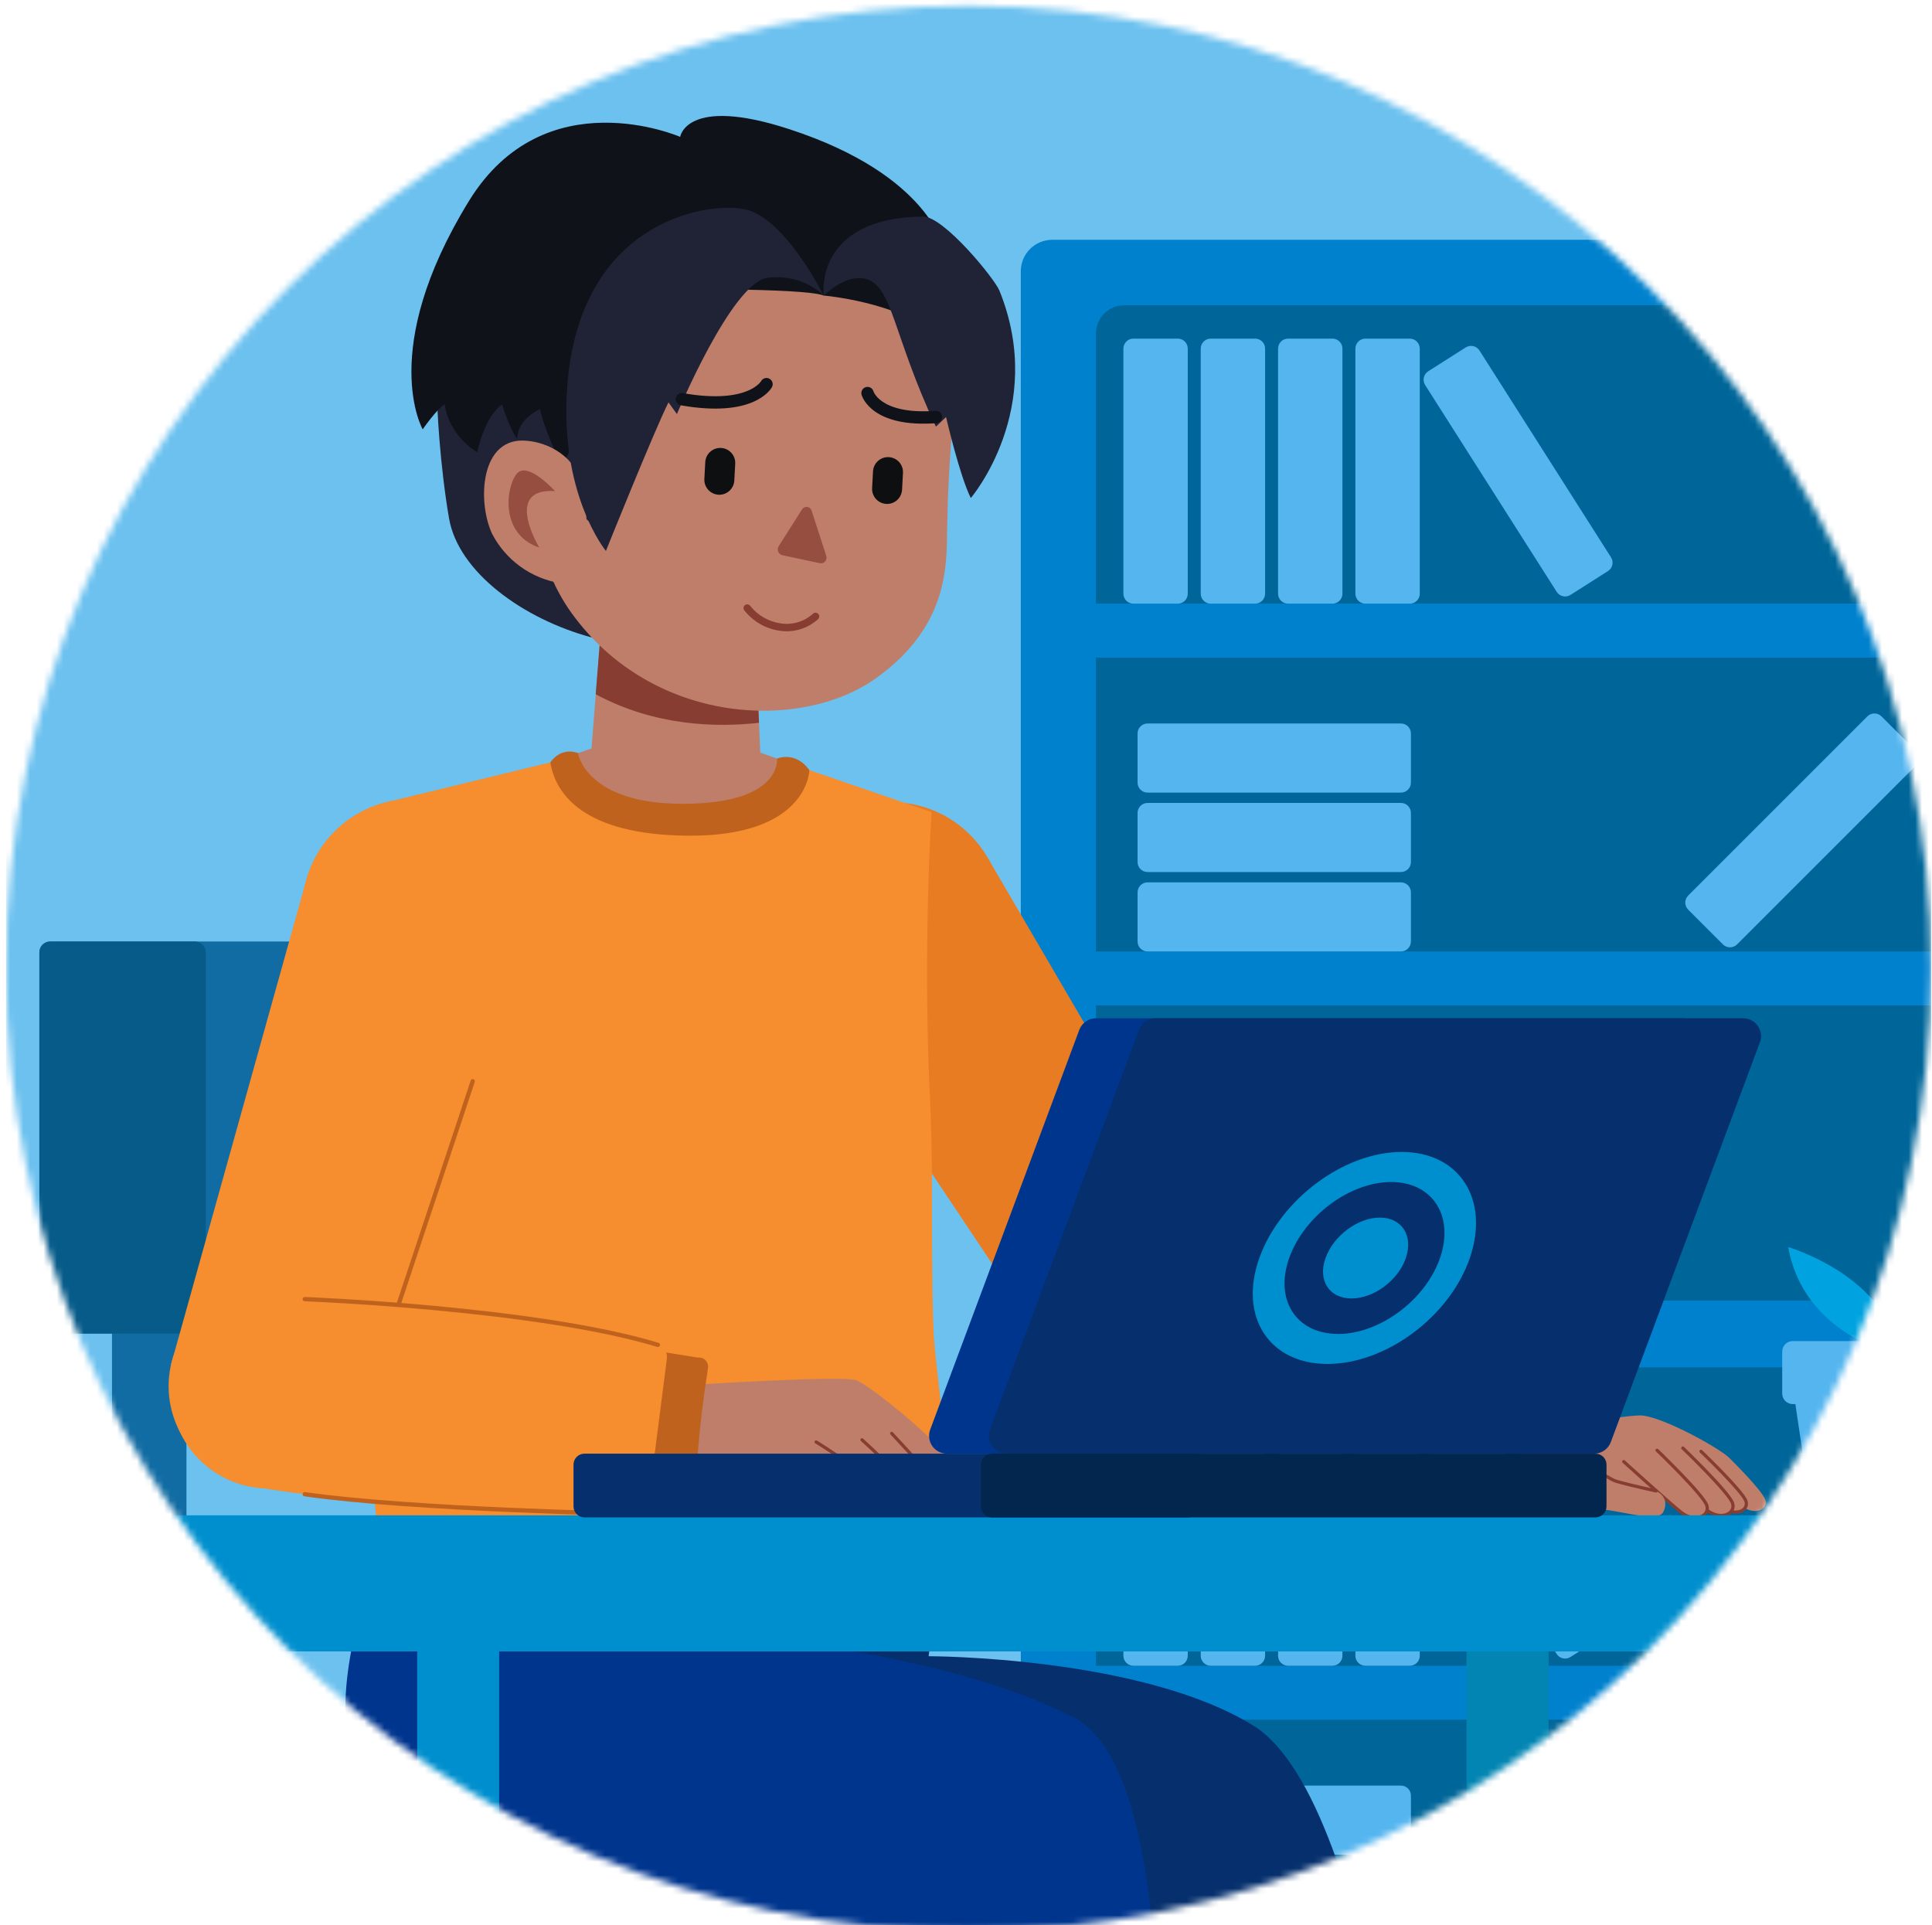 <svg xmlns="http://www.w3.org/2000/svg" width="289" height="288" viewBox="0 0 289 288" fill="none"><g clip-path="url(#clip0_712_23245)"><mask id="mask0_712_23245" style="mask-type:luminance" maskUnits="userSpaceOnUse" x="0" y="0" width="289" height="289"><path d="M144.868 288.847C224.393 288.847 288.861 224.379 288.861 144.854C288.861 65.329 224.393 0.862 144.868 0.862C65.343 0.862 0.875 65.329 0.875 144.854C0.875 224.379 65.343 288.847 144.868 288.847Z" fill="white"></path></mask><g mask="url(#mask0_712_23245)"><path d="M363.57 -12.773H-28.326V423.281H363.57V-12.773Z" fill="#6CC1EF"></path><path d="M341.368 35.87H157.408C154.806 35.87 152.697 37.98 152.697 40.582V199.639C152.697 202.241 154.806 204.35 157.408 204.35H341.368C343.97 204.35 346.079 202.241 346.079 199.639V40.582C346.079 37.98 343.97 35.87 341.368 35.87Z" fill="#0081CE"></path><path d="M330.628 45.665H168.15C165.824 45.665 163.938 47.551 163.938 49.877V190.346C163.938 192.673 165.824 194.558 168.15 194.558H330.628C332.954 194.558 334.84 192.673 334.84 190.346V49.877C334.84 47.551 332.954 45.665 330.628 45.665Z" fill="#006699"></path><path d="M337.175 142.332H162.736C161.91 142.332 161.241 143.001 161.241 143.827V148.901C161.241 149.727 161.91 150.396 162.736 150.396H337.175C338.001 150.396 338.67 149.727 338.67 148.901V143.827C338.67 143.001 338.001 142.332 337.175 142.332Z" fill="#0081CE"></path><path d="M337.175 90.302H162.736C161.91 90.302 161.241 90.972 161.241 91.798V96.871C161.241 97.697 161.91 98.366 162.736 98.366H337.175C338.001 98.366 338.67 97.697 338.67 96.871V91.798C338.67 90.972 338.001 90.302 337.175 90.302Z" fill="#0081CE"></path><path d="M176.178 50.654H169.54C168.714 50.654 168.045 51.324 168.045 52.15V88.807C168.045 89.633 168.714 90.302 169.54 90.302H176.178C177.004 90.302 177.673 89.633 177.673 88.807V52.15C177.673 51.324 177.004 50.654 176.178 50.654Z" fill="#54B5EF"></path><path d="M187.746 50.654H181.108C180.282 50.654 179.613 51.324 179.613 52.15V88.807C179.613 89.633 180.282 90.302 181.108 90.302H187.746C188.572 90.302 189.241 89.633 189.241 88.807V52.15C189.241 51.324 188.572 50.654 187.746 50.654Z" fill="#54B5EF"></path><path d="M199.314 50.654H192.676C191.85 50.654 191.181 51.324 191.181 52.15V88.807C191.181 89.633 191.85 90.302 192.676 90.302H199.314C200.14 90.302 200.809 89.633 200.809 88.807V52.15C200.809 51.324 200.14 50.654 199.314 50.654Z" fill="#54B5EF"></path><path d="M210.882 50.654H204.244C203.418 50.654 202.749 51.324 202.749 52.15V88.807C202.749 89.633 203.418 90.302 204.244 90.302H210.882C211.708 90.302 212.377 89.633 212.377 88.807V52.15C212.377 51.324 211.708 50.654 210.882 50.654Z" fill="#54B5EF"></path><path d="M219.244 51.976L213.643 55.539C212.946 55.982 212.741 56.906 213.184 57.603L232.859 88.533C233.302 89.23 234.226 89.436 234.923 88.993L240.524 85.43C241.221 84.986 241.426 84.062 240.983 83.365L221.309 52.435C220.865 51.738 219.941 51.533 219.244 51.976Z" fill="#54B5EF"></path><path d="M209.56 131.993H171.659C170.833 131.993 170.164 132.662 170.164 133.488V140.834C170.164 141.66 170.833 142.33 171.659 142.33H209.56C210.386 142.33 211.055 141.66 211.055 140.834V133.488C211.055 132.662 210.386 131.993 209.56 131.993Z" fill="#54B5EF"></path><path d="M209.56 120.11H171.659C170.833 120.11 170.164 120.78 170.164 121.606V128.952C170.164 129.778 170.833 130.447 171.659 130.447H209.56C210.386 130.447 211.055 129.778 211.055 128.952V121.606C211.055 120.78 210.386 120.11 209.56 120.11Z" fill="#54B5EF"></path><path d="M209.56 108.228H171.659C170.833 108.228 170.164 108.897 170.164 109.723V117.07C170.164 117.895 170.833 118.565 171.659 118.565H209.56C210.386 118.565 211.055 117.895 211.055 117.07V109.723C211.055 108.897 210.386 108.228 209.56 108.228Z" fill="#54B5EF"></path><path d="M279.331 107.163L252.531 133.963C251.947 134.547 251.947 135.493 252.531 136.077L257.726 141.272C258.31 141.856 259.257 141.856 259.841 141.272L286.641 114.472C287.224 113.888 287.224 112.941 286.641 112.358L281.446 107.163C280.862 106.579 279.915 106.579 279.331 107.163Z" fill="#54B5EF"></path><path d="M341.368 194.748H157.408C154.806 194.748 152.697 196.857 152.697 199.459V358.517C152.697 361.119 154.806 363.228 157.408 363.228H341.368C343.97 363.228 346.079 361.119 346.079 358.517V199.459C346.079 196.857 343.97 194.748 341.368 194.748Z" fill="#0081CE"></path><path d="M330.628 204.54H168.15C165.824 204.54 163.938 206.426 163.938 208.752V349.222C163.938 351.548 165.824 353.434 168.15 353.434H330.628C332.954 353.434 334.84 351.548 334.84 349.222V208.752C334.84 206.426 332.954 204.54 330.628 204.54Z" fill="#006699"></path><path d="M337.175 249.177H162.736C161.91 249.177 161.241 249.847 161.241 250.673V255.746C161.241 256.572 161.91 257.241 162.736 257.241H337.175C338.001 257.241 338.67 256.572 338.67 255.746V250.673C338.67 249.847 338.001 249.177 337.175 249.177Z" fill="#0081CE"></path><path d="M176.178 209.53H169.54C168.714 209.53 168.045 210.199 168.045 211.025V247.682C168.045 248.508 168.714 249.178 169.54 249.178H176.178C177.004 249.178 177.673 248.508 177.673 247.682V211.025C177.673 210.199 177.004 209.53 176.178 209.53Z" fill="#54B5EF"></path><path d="M187.746 209.53H181.108C180.282 209.53 179.613 210.199 179.613 211.025V247.682C179.613 248.508 180.282 249.178 181.108 249.178H187.746C188.572 249.178 189.241 248.508 189.241 247.682V211.025C189.241 210.199 188.572 209.53 187.746 209.53Z" fill="#54B5EF"></path><path d="M199.314 209.53H192.676C191.85 209.53 191.181 210.199 191.181 211.025V247.682C191.181 248.508 191.85 249.178 192.676 249.178H199.314C200.14 249.178 200.809 248.508 200.809 247.682V211.025C200.809 210.199 200.14 209.53 199.314 209.53Z" fill="#54B5EF"></path><path d="M210.882 209.53H204.244C203.418 209.53 202.749 210.199 202.749 211.025V247.682C202.749 248.508 203.418 249.178 204.244 249.178H210.882C211.708 249.178 212.377 248.508 212.377 247.682V211.025C212.377 210.199 211.708 209.53 210.882 209.53Z" fill="#54B5EF"></path><path d="M219.24 210.855L213.639 214.418C212.942 214.861 212.736 215.785 213.18 216.482L232.854 247.413C233.297 248.109 234.222 248.315 234.918 247.872L240.52 244.309C241.216 243.866 241.422 242.941 240.979 242.245L221.304 211.314C220.861 210.617 219.937 210.412 219.24 210.855Z" fill="#54B5EF"></path><path d="M209.56 278.988H171.659C170.833 278.988 170.164 279.657 170.164 280.483V287.83C170.164 288.655 170.833 289.325 171.659 289.325H209.56C210.386 289.325 211.055 288.655 211.055 287.83V280.483C211.055 279.657 210.386 278.988 209.56 278.988Z" fill="#54B5EF"></path><path d="M209.56 267.106H171.659C170.833 267.106 170.164 267.775 170.164 268.601V275.947C170.164 276.773 170.833 277.442 171.659 277.442H209.56C210.386 277.442 211.055 276.773 211.055 275.947V268.601C211.055 267.775 210.386 267.106 209.56 267.106Z" fill="#54B5EF"></path><path d="M279.331 266.04L252.531 292.84C251.947 293.424 251.947 294.37 252.531 294.954L257.725 300.149C258.309 300.733 259.256 300.733 259.84 300.149L286.64 273.349C287.224 272.765 287.224 271.819 286.64 271.235L281.445 266.04C280.861 265.456 279.915 265.456 279.331 266.04Z" fill="#54B5EF"></path><path d="M16.751 169.603L16.751 291.146C16.751 292.041 17.476 292.766 18.371 292.766H26.272C27.166 292.766 27.892 292.041 27.892 291.146L27.892 169.603C27.892 168.708 27.166 167.983 26.272 167.983H18.371C17.476 167.983 16.751 168.708 16.751 169.603Z" fill="#116CA3"></path><path d="M155.161 283.188H14.121C13.226 283.188 12.501 283.913 12.501 284.808V304.558C12.501 305.452 13.226 306.178 14.121 306.178H155.161C156.056 306.178 156.781 305.452 156.781 304.558V284.808C156.781 283.913 156.056 283.188 155.161 283.188Z" fill="#116CA3"></path><path d="M126.971 140.839H7.509C6.614 140.839 5.889 141.565 5.889 142.459V197.87C5.889 198.765 6.614 199.49 7.509 199.49H126.971C127.866 199.49 128.591 198.765 128.591 197.87V142.459C128.591 141.565 127.866 140.839 126.971 140.839Z" fill="#116CA3"></path><path d="M29.157 140.839H7.509C6.614 140.839 5.889 141.565 5.889 142.459V197.87C5.889 198.765 6.614 199.49 7.509 199.49H29.157C30.051 199.49 30.776 198.765 30.776 197.87V142.459C30.776 141.565 30.051 140.839 29.157 140.839Z" fill="#065B89"></path><path d="M212.413 343.486C212.413 343.486 206.087 269.719 187.549 258.175C170.814 247.752 138.906 247.752 138.906 247.752L140.284 237.12C142.655 222.84 140.207 209.407 140.207 209.407C126.594 193.087 114.767 204.977 114.767 204.977C114.767 204.977 104.469 218.794 96.287 235.606C92.884 242.604 86.512 249.259 84.741 256.512C81.556 269.582 144.085 269.232 157.369 290.959C169.182 310.284 177.006 352.62 177.006 352.62L212.413 343.486Z" fill="#06306D"></path><path d="M69.256 190.164C69.256 190.164 60.441 219.18 55.062 236.99C48.822 257.654 44.61 284.904 104.728 286.406C108.822 286.51 128.334 288.614 128.999 295.834C132.246 330.95 129.532 354.634 129.532 354.634H170.812C170.812 354.634 181.132 265.135 159.745 256.495C140.987 247.159 111.421 244.908 111.421 244.908L122.029 203.784L69.256 190.164Z" fill="#00358E"></path><path d="M61.801 152.71C70.968 152.71 78.4 145.278 78.4 136.111C78.4 126.944 70.968 119.513 61.801 119.513C52.634 119.513 45.203 126.944 45.203 136.111C45.203 145.278 52.634 152.71 61.801 152.71Z" fill="#F68D2E"></path><path d="M45.712 132.01L25.585 204.122L53.745 211.625L77.176 142.368L45.712 132.01Z" fill="#F68D2E"></path><path d="M76.069 155.033C76.232 155.054 76.347 155.203 76.326 155.366L70.076 203.844C70.055 204.007 69.906 204.122 69.743 204.101C69.581 204.08 69.465 203.93 69.486 203.767L75.736 155.29C75.757 155.127 75.906 155.012 76.069 155.033Z" fill="#BF621D"></path><path d="M39.798 221.945C47.849 221.945 54.376 215.418 54.376 207.367C54.376 199.316 47.849 192.79 39.798 192.79C31.747 192.79 25.221 199.316 25.221 207.367C25.221 215.418 31.747 221.945 39.798 221.945Z" fill="#F68D2E"></path><path d="M133.086 153.506C142.253 153.506 149.685 146.075 149.685 136.908C149.685 127.741 142.253 120.31 133.086 120.31C123.919 120.31 116.488 127.741 116.488 136.908C116.488 146.075 123.919 153.506 133.086 153.506Z" fill="#E87C23"></path><path d="M181.816 186.624L147.839 128.477L119.927 146.352L157.247 202.294L181.816 186.624Z" fill="#E87C23"></path><path d="M169.77 209.407C177.821 209.407 184.348 202.881 184.348 194.83C184.348 186.779 177.821 180.252 169.77 180.252C161.719 180.252 155.193 186.779 155.193 194.83C155.193 202.881 161.719 209.407 169.77 209.407Z" fill="#E87C23"></path><path d="M133.365 153.202C142.532 153.202 149.963 145.77 149.963 136.603C149.963 127.436 142.532 120.005 133.365 120.005C124.198 120.005 116.766 127.436 116.766 136.603C116.766 145.77 124.198 153.202 133.365 153.202Z" fill="#E87C23"></path><path d="M102.568 145.954C70.957 145.601 69.928 120.816 69.928 120.816L84.568 113.285L88.475 111.974L89.121 103.853L89.382 100.586L90.272 89.448L90.294 89.17L109.713 91.267L112.833 91.603L113.435 105.785L113.536 108.12L113.725 112.586L118.967 114.454L130.811 122.054C130.811 122.054 134.178 146.306 102.568 145.954Z" fill="#BF7E6A"></path><path d="M113.538 108.12C107.154 108.84 97.957 108.622 89.109 103.853L89.37 100.586L90.261 89.448L109.701 91.267L112.821 91.603L113.435 105.785L113.538 108.12Z" fill="#873D31"></path><path d="M139.403 176.921C139.403 172.793 139.31 168.666 139.125 164.539C139.035 162.686 138.955 160.766 138.885 158.779C138.227 138.074 139.355 121.486 139.355 121.486L121.067 115.2C121.067 115.2 118.667 123.194 101.502 122.743C84.337 122.292 82.324 114.043 82.324 114.043L58.403 119.863C58.403 119.863 52.919 144.103 54.376 185.201C54.93 200.878 53.896 218.45 58.377 238.891C60.537 248.731 98.025 245.095 121.067 244.238C133.513 243.778 140.351 241.658 144.477 240.514C143.399 231.943 140.473 208.476 139.782 201.199C139.475 197.986 139.389 188.179 139.403 176.921Z" fill="#F68D2E"></path><path d="M61.801 152.71C70.968 152.71 78.4 145.278 78.4 136.111C78.4 126.944 70.968 119.513 61.801 119.513C52.634 119.513 45.203 126.944 45.203 136.111C45.203 145.278 52.634 152.71 61.801 152.71Z" fill="#F68D2E"></path><path d="M86.457 112.649C86.457 112.649 87.573 120.305 102.323 120.24C117.073 120.175 116.229 113.477 116.229 113.477C116.229 113.477 118.984 112.277 121.067 115.202C121.067 115.202 120.966 125.182 102.803 125.009C87.304 124.862 83.08 118.769 82.321 114.046C82.321 114.046 83.769 111.689 86.457 112.649Z" fill="#BF621D"></path><path d="M70.412 161.633C70.468 161.466 70.648 161.375 70.816 161.431C70.983 161.486 71.073 161.667 71.018 161.834L54.679 210.998C54.623 211.166 54.442 211.256 54.275 211.201C54.108 211.145 54.017 210.964 54.073 210.797L70.412 161.633Z" fill="#BF621D"></path><path d="M65.435 59.803C65.31 60.082 65.776 69.521 67.175 77.563C68.574 85.606 78.285 92.604 88.513 95.359C88.993 92.4 94.485 56.7 94.485 56.7C94.485 56.7 70.821 48 65.435 59.803Z" fill="#202335"></path><path d="M80.766 48.154C80.766 48.154 74.262 76.183 85.513 91.728C97.638 108.48 119.802 109.44 130.969 101.501C142.137 93.562 141.577 84.221 141.681 78.818C141.755 74.923 141.937 68.993 142.785 60.175C144.318 44.254 139.888 26.335 113.505 27.269C94.76 27.938 82.554 36.295 80.766 48.154Z" fill="#BF7E6A"></path><g opacity="0.75"><path d="M123.587 83.117L121.415 76.426C121.377 76.275 121.296 76.138 121.181 76.033C121.067 75.928 120.924 75.859 120.77 75.835C120.617 75.811 120.46 75.832 120.318 75.897C120.177 75.961 120.057 76.066 119.975 76.198L116.485 81.696C116.409 81.816 116.362 81.952 116.348 82.094C116.334 82.236 116.354 82.378 116.406 82.511C116.458 82.643 116.541 82.761 116.647 82.856C116.753 82.951 116.88 83.019 117.018 83.054L122.682 84.254C123.292 84.374 123.791 83.76 123.587 83.117Z" fill="#873D31"></path></g><path d="M78.858 68.981L88.043 77.959L90.556 78.283L96.834 57.641L75.594 56.482L78.858 68.981Z" fill="#202335"></path><path d="M141.21 37.291C141.21 37.291 139.257 26.225 118.041 19.313C102.621 14.29 101.745 20.477 101.745 20.477C101.745 20.477 81.486 11.618 70.141 30.077C56.425 52.397 63.232 64.224 63.232 64.224C63.232 64.224 65.312 61.2 66.525 60.48C66.525 60.48 66.837 64.814 71.38 67.634C71.38 67.634 72.431 62.383 75.102 60.499C75.102 60.499 76.079 63.77 77.385 65.724C77.385 65.724 77.046 63.014 80.781 61.198C80.781 61.198 81.361 64.349 84.09 69.598L98.046 43.303C98.046 43.303 120.126 43.001 123.222 44.213C123.222 44.213 134.353 45.154 140.149 50.153C140.149 50.16 143.272 46.824 141.21 37.291Z" fill="#0F1219"></path><path d="M123.222 44.22C123.222 44.22 126.462 40.932 129.481 41.714C133.533 42.768 133.518 50.021 139.998 63.821L141.515 62.381C141.515 62.381 143.557 71.196 145.218 74.501C145.218 74.501 156.649 61.135 149.502 43.481C148.763 41.654 141.162 32.352 138.057 32.39C121.626 32.611 123.222 44.22 123.222 44.22Z" fill="#202335"></path><path d="M86.637 71.314C85.453 68.222 82.187 66.274 78.957 65.95C71.757 65.114 71.377 75.13 73.621 79.87C74.633 81.814 76.088 83.494 77.867 84.774C79.647 86.054 81.702 86.899 83.867 87.24C88.667 87.13 88.211 74.405 86.689 71.438L86.637 71.314Z" fill="#BF7E6A"></path><g opacity="0.75"><path d="M83.013 73.459C83.013 73.459 78.899 68.88 77.284 70.886C75.669 72.893 74.757 79.927 80.668 81.907C80.668 81.907 75.213 72.96 83.013 73.459Z" fill="#873D31"></path></g><path d="M123.222 44.22C123.222 44.22 117.345 32.4 111.299 31.277C105.253 30.154 86.819 33.372 84.875 57.487C83.555 73.807 90.635 82.418 90.635 82.418C90.635 82.418 97.823 64.526 99.995 60.19L101.257 61.939C101.257 61.939 109.489 42.187 114.841 41.551C120.193 40.915 123.222 44.22 123.222 44.22Z" fill="#202335"></path><path d="M111.434 90.522C111.676 90.333 112.025 90.376 112.214 90.618C113.305 92.01 114.878 92.941 116.619 93.228L116.788 93.254L116.794 93.255C117.656 93.385 118.536 93.322 119.37 93.071C120.204 92.82 120.972 92.386 121.618 91.801C121.845 91.595 122.197 91.612 122.403 91.84C122.609 92.067 122.591 92.419 122.364 92.625C121.596 93.32 120.683 93.836 119.69 94.135C118.7 94.433 117.656 94.508 116.634 94.354V94.354C116.632 94.354 116.631 94.354 116.629 94.353C116.629 94.353 116.628 94.353 116.628 94.353V94.353C114.537 94.059 112.641 92.965 111.339 91.302C111.15 91.061 111.193 90.712 111.434 90.522Z" fill="#873D31"></path><path d="M130.456 73.016C130.388 74.253 131.336 75.311 132.573 75.379C133.81 75.446 134.867 74.498 134.935 73.261L135.072 70.747C135.14 69.509 134.192 68.451 132.955 68.384C131.718 68.316 130.661 69.264 130.593 70.502L130.456 73.016Z" fill="#0D0F11"></path><path d="M105.362 71.641C105.294 72.878 106.242 73.936 107.479 74.004C108.716 74.072 109.773 73.123 109.841 71.886L109.978 69.372C110.046 68.134 109.098 67.076 107.861 67.009C106.624 66.941 105.567 67.889 105.499 69.127L105.362 71.641Z" fill="#0D0F11"></path><path d="M129.528 57.907C130.02 57.774 130.527 58.064 130.662 58.556C130.661 58.554 130.661 58.553 130.661 58.552C130.66 58.55 130.66 58.549 130.66 58.547V58.547C130.663 58.558 130.672 58.582 130.687 58.618C130.718 58.689 130.774 58.806 130.869 58.953C131.057 59.245 131.4 59.664 132.004 60.079C133.206 60.905 135.539 61.782 139.945 61.458C140.454 61.42 140.898 61.803 140.935 62.313C140.973 62.822 140.59 63.266 140.08 63.303C135.39 63.649 132.602 62.735 130.956 61.604C130.136 61.04 129.624 60.438 129.313 59.954C129.158 59.713 129.053 59.504 128.986 59.345C128.952 59.266 128.927 59.199 128.909 59.148C128.901 59.122 128.894 59.1 128.888 59.082C128.885 59.073 128.883 59.065 128.881 59.058C128.88 59.055 128.879 59.052 128.878 59.049C128.878 59.047 128.877 59.046 128.877 59.045C128.877 59.044 128.877 59.043 128.877 59.043C128.877 59.042 128.906 59.033 129.769 58.8L128.876 59.041C128.743 58.548 129.035 58.04 129.528 57.907Z" fill="#0F1219"></path><path d="M113.849 57.018C114.092 56.578 114.643 56.412 115.09 56.647C115.542 56.885 115.716 57.444 115.478 57.897L114.659 57.466C115.462 57.888 115.477 57.897 115.477 57.898C115.477 57.899 115.476 57.9 115.476 57.9C115.475 57.901 115.474 57.903 115.474 57.904C115.472 57.907 115.47 57.91 115.469 57.913C115.465 57.92 115.461 57.928 115.456 57.937C115.446 57.954 115.433 57.975 115.418 57.999C115.388 58.048 115.346 58.111 115.292 58.185C115.184 58.333 115.024 58.526 114.802 58.742C114.356 59.175 113.663 59.694 112.632 60.136C110.569 61.022 107.212 61.577 101.843 60.63C101.34 60.542 101.004 60.062 101.093 59.559C101.181 59.055 101.661 58.719 102.164 58.808C107.291 59.712 110.261 59.14 111.902 58.436C112.723 58.084 113.226 57.692 113.513 57.414C113.657 57.274 113.749 57.161 113.799 57.092C113.825 57.057 113.84 57.033 113.846 57.023C113.849 57.018 113.85 57.016 113.849 57.018Z" fill="#0F1219"></path><path d="M268.955 232.241H38.236V245.602H268.955V232.241Z" fill="#F68D2E"></path><path d="M239.985 222.422C239.985 222.422 222.784 227.177 228.285 214.37C228.433 214.025 242.145 211.81 245.233 211.73C248.322 211.651 257.663 216.854 258.793 218.21C258.793 218.21 263.617 222.934 264.073 224.378C264.529 225.823 262.42 226.754 260.613 225.31C258.805 223.865 251.958 217.937 251.958 217.937" fill="#BF7E6A"></path><path d="M251.406 219.744C251.406 219.744 255.899 224.03 257.709 225.475C259.518 226.92 261.633 225.994 261.167 224.546C260.701 223.099 254.447 217.106 254.447 217.106" fill="#BF7E6A"></path><path d="M254.274 216.94C254.365 216.845 254.517 216.841 254.613 216.933L254.618 216.938C254.621 216.941 254.625 216.945 254.631 216.95C254.643 216.962 254.661 216.979 254.684 217.001C254.73 217.046 254.797 217.111 254.884 217.194C255.056 217.362 255.303 217.602 255.6 217.894C256.194 218.48 256.992 219.275 257.805 220.117C258.617 220.958 259.447 221.847 260.103 222.618C260.431 223.003 260.719 223.362 260.94 223.672C261.157 223.976 261.325 224.254 261.395 224.473C261.532 224.897 261.482 225.298 261.283 225.629C261.087 225.955 260.758 226.193 260.367 226.323C259.583 226.584 258.518 226.429 257.559 225.663C256.646 224.934 255.063 223.495 253.715 222.244C253.04 221.617 252.422 221.035 251.972 220.611C251.747 220.398 251.564 220.225 251.438 220.105C251.374 220.045 251.325 219.998 251.292 219.966C251.275 219.95 251.262 219.938 251.254 219.93C251.249 219.926 251.246 219.923 251.244 219.921C251.243 219.92 251.242 219.919 251.241 219.918C251.241 219.918 251.241 219.918 251.241 219.918L251.24 219.918C251.145 219.826 251.141 219.674 251.232 219.578C251.324 219.482 251.476 219.479 251.572 219.57L251.573 219.571C251.573 219.572 251.574 219.572 251.575 219.573C251.577 219.575 251.581 219.579 251.585 219.583C251.593 219.591 251.606 219.603 251.622 219.619C251.656 219.65 251.705 219.697 251.768 219.757C251.894 219.877 252.077 220.05 252.301 220.262C252.75 220.686 253.368 221.266 254.042 221.892C255.393 223.145 256.962 224.572 257.858 225.288C258.709 225.967 259.606 226.07 260.215 225.868C260.52 225.766 260.746 225.591 260.872 225.381C260.995 225.176 261.035 224.92 260.938 224.62C260.893 224.477 260.764 224.251 260.549 223.951C260.339 223.656 260.061 223.309 259.738 222.929C259.091 222.169 258.269 221.289 257.46 220.45C256.651 219.613 255.856 218.82 255.263 218.236C254.967 217.945 254.721 217.705 254.55 217.539C254.464 217.456 254.397 217.391 254.351 217.347C254.328 217.325 254.31 217.308 254.299 217.297C254.293 217.291 254.288 217.287 254.285 217.284C254.284 217.282 254.283 217.281 254.282 217.281C254.282 217.28 254.281 217.28 254.281 217.28H254.281V217.28C254.185 217.188 254.182 217.036 254.274 216.94Z" fill="#873D31"></path><path d="M238.235 220.822C238.235 220.822 243.172 217.152 246.726 219.329C250.281 221.506 249.702 224.904 248.346 224.796C246.99 224.688 237.69 224.014 238.235 220.822Z" fill="#BF7E6A"></path><path d="M248.334 219.535C248.334 219.535 253.319 224.29 255.325 225.893C257.332 227.496 259.679 226.466 259.165 224.863C258.652 223.26 251.725 216.612 251.725 216.612" fill="#BF7E6A"></path><path d="M251.552 216.446C251.644 216.35 251.796 216.347 251.892 216.439L251.893 216.44C251.894 216.441 251.895 216.442 251.897 216.444C251.9 216.447 251.905 216.452 251.912 216.458C251.925 216.471 251.945 216.49 251.97 216.514C252.021 216.563 252.096 216.636 252.191 216.729C252.382 216.914 252.655 217.18 252.984 217.505C253.642 218.154 254.526 219.037 255.426 219.97C256.325 220.902 257.243 221.888 257.969 222.742C258.332 223.169 258.65 223.566 258.894 223.909C259.133 224.246 259.317 224.551 259.394 224.79C259.542 225.253 259.487 225.69 259.27 226.05C259.055 226.405 258.696 226.665 258.266 226.808C257.405 227.094 256.233 226.925 255.176 226.08C254.164 225.272 252.41 223.676 250.914 222.289C250.165 221.594 249.479 220.949 248.98 220.477C248.73 220.242 248.528 220.05 248.387 219.917C248.317 219.85 248.262 219.798 248.225 219.763C248.207 219.745 248.193 219.732 248.183 219.723C248.178 219.718 248.175 219.715 248.172 219.712C248.171 219.711 248.17 219.71 248.169 219.71L248.169 219.709L248.334 219.535L248.5 219.362L248.503 219.365C248.506 219.367 248.509 219.37 248.514 219.375C248.524 219.384 248.538 219.397 248.556 219.415C248.593 219.45 248.648 219.502 248.718 219.569C248.858 219.702 249.06 219.893 249.309 220.129C249.808 220.599 250.493 221.243 251.241 221.937C252.739 223.327 254.48 224.91 255.475 225.705C256.424 226.463 257.429 226.581 258.115 226.353C258.458 226.238 258.715 226.041 258.859 225.802C259 225.567 259.045 225.275 258.937 224.936C258.885 224.774 258.74 224.521 258.503 224.187C258.27 223.86 257.962 223.475 257.604 223.053C256.887 222.21 255.977 221.233 255.08 220.303C254.184 219.374 253.304 218.494 252.647 217.847C252.319 217.523 252.047 217.258 251.857 217.073C251.762 216.981 251.687 216.909 251.637 216.86C251.611 216.835 251.592 216.816 251.579 216.804C251.572 216.798 251.567 216.793 251.564 216.79C251.562 216.788 251.561 216.787 251.56 216.786L251.559 216.785C251.464 216.693 251.46 216.541 251.552 216.446ZM248.161 219.37C248.252 219.274 248.404 219.27 248.5 219.362L248.169 219.709C248.073 219.617 248.069 219.465 248.161 219.37Z" fill="#873D31"></path><path d="M242.889 218.64C242.889 218.64 249.467 224.621 251.473 226.226C253.48 227.832 255.827 226.798 255.313 225.194C254.8 223.591 247.873 216.946 247.873 216.946" fill="#BF7E6A"></path><path d="M247.7 216.779C247.792 216.684 247.944 216.681 248.039 216.772H248.04L248.04 216.773C248.04 216.773 248.04 216.773 248.041 216.774C248.042 216.775 248.043 216.776 248.045 216.777C248.048 216.78 248.053 216.785 248.06 216.792C248.073 216.804 248.092 216.823 248.118 216.848C248.169 216.897 248.244 216.969 248.339 217.062C248.53 217.247 248.803 217.514 249.132 217.838C249.79 218.487 250.674 219.369 251.574 220.302C252.473 221.234 253.391 222.22 254.117 223.074C254.48 223.501 254.798 223.897 255.042 224.24C255.281 224.577 255.466 224.882 255.542 225.121C255.69 225.584 255.635 226.022 255.418 226.382C255.204 226.737 254.844 226.998 254.414 227.141C253.553 227.429 252.381 227.26 251.324 226.414C250.314 225.606 248.162 223.704 246.269 222.01C245.32 221.162 244.435 220.363 243.787 219.777C243.463 219.485 243.198 219.245 243.014 219.078C242.922 218.995 242.85 218.929 242.802 218.885C242.777 218.863 242.759 218.846 242.746 218.835C242.74 218.829 242.735 218.825 242.732 218.822C242.73 218.82 242.729 218.819 242.728 218.819L242.71 218.8C242.629 218.71 242.627 218.571 242.711 218.479C242.8 218.38 242.952 218.373 243.05 218.462L243.05 218.463C243.05 218.463 243.051 218.463 243.051 218.463C243.052 218.464 243.053 218.465 243.055 218.467C243.058 218.469 243.063 218.474 243.069 218.48C243.081 218.491 243.1 218.508 243.124 218.53C243.173 218.574 243.245 218.639 243.336 218.722C243.52 218.889 243.785 219.129 244.109 219.421C244.757 220.007 245.641 220.805 246.589 221.652C248.486 223.35 250.626 225.241 251.623 226.039C252.572 226.798 253.577 226.915 254.262 226.686C254.606 226.571 254.862 226.373 255.007 226.134C255.148 225.899 255.193 225.606 255.085 225.267C255.033 225.105 254.888 224.852 254.651 224.519C254.418 224.191 254.11 223.806 253.751 223.385C253.035 222.542 252.125 221.565 251.228 220.635C250.332 219.706 249.452 218.827 248.795 218.18C248.467 217.856 248.195 217.591 248.005 217.406C247.91 217.314 247.835 217.242 247.785 217.193C247.759 217.169 247.74 217.15 247.727 217.137C247.72 217.131 247.715 217.127 247.712 217.123L247.707 217.119C247.612 217.027 247.609 216.875 247.7 216.779Z" fill="#873D31"></path><path d="M228.513 218.198C228.513 218.198 231.057 215.815 235.845 218.198C240.633 220.582 240.645 221.93 245.205 222.403C250.194 222.924 249.112 225.638 248.769 226.243C247.852 227.822 241.741 225.806 239.5 225.806C237.34 225.806 226.645 228.571 226.645 223.138C226.655 218.616 228.513 218.198 228.513 218.198Z" fill="#BF7E6A"></path><path d="M236.453 218.488C236.523 218.376 236.672 218.342 236.784 218.413L236.784 218.413C236.785 218.414 236.785 218.414 236.786 218.415C236.788 218.416 236.791 218.418 236.795 218.42C236.803 218.425 236.814 218.432 236.829 218.441C236.858 218.459 236.901 218.487 236.957 218.521C237.067 218.591 237.227 218.69 237.42 218.81C237.807 219.051 238.33 219.375 238.878 219.709C239.426 220.043 239.997 220.387 240.478 220.667C240.966 220.951 241.346 221.16 241.522 221.234C241.887 221.387 242.76 221.622 243.903 221.9C245.037 222.176 246.414 222.488 247.77 222.796C247.9 222.825 247.981 222.953 247.952 223.083C247.922 223.212 247.794 223.293 247.664 223.264C246.309 222.957 244.928 222.644 243.789 222.367C242.66 222.092 241.744 221.847 241.337 221.676C241.126 221.588 240.717 221.361 240.237 221.082C239.751 220.8 239.177 220.454 238.628 220.119C238.079 219.784 237.554 219.459 237.166 219.218C236.973 219.097 236.813 218.998 236.702 218.928C236.646 218.893 236.603 218.866 236.573 218.848C236.559 218.838 236.547 218.831 236.54 218.826C236.536 218.824 236.533 218.822 236.531 218.821C236.53 218.82 236.529 218.82 236.529 218.82C236.529 218.82 236.528 218.819 236.528 218.819H236.528C236.416 218.749 236.382 218.6 236.453 218.488Z" fill="#873D31"></path><path d="M219.378 246.098H231.645V429.746C231.645 430.198 231.465 430.63 231.146 430.95C230.827 431.269 230.394 431.448 229.943 431.448H221.08C220.628 431.448 220.196 431.269 219.877 430.95C219.557 430.63 219.378 430.198 219.378 429.746V246.098Z" fill="#0285B2"></path><path d="M309.33 226.673H-25.501C-27.061 226.673 -28.326 227.937 -28.326 229.498V244.212C-28.326 245.772 -27.061 247.037 -25.501 247.037H309.33C310.89 247.037 312.155 245.772 312.155 244.212V229.498C312.155 227.937 310.89 226.673 309.33 226.673Z" fill="#008FCE"></path><path d="M62.401 246.098H74.668V429.746C74.668 430.198 74.489 430.63 74.169 430.95C73.85 431.269 73.418 431.448 72.966 431.448H64.105C63.654 431.448 63.221 431.269 62.902 430.95C62.583 430.63 62.404 430.198 62.404 429.746V246.098H62.401Z" fill="#008FCE"></path><path d="M277.626 246.098H289.893V429.746C289.893 430.198 289.713 430.63 289.394 430.95C289.075 431.269 288.642 431.448 288.191 431.448H279.33C278.879 431.448 278.446 431.269 278.127 430.95C277.808 430.63 277.629 430.198 277.629 429.746V246.098H277.626Z" fill="#008FCE"></path><path d="M296.497 226.673H271.024L268.336 208.5H299.185L296.497 226.673Z" fill="#54B5EF"></path><path d="M284.26 201.564C284.26 201.564 279.741 179.448 297.875 167.863C297.875 167.863 300.503 192.55 284.26 201.564Z" fill="#00A3E0"></path><path d="M283.9 202.663C283.9 202.663 269.874 199.951 267.489 186.545C267.489 186.545 282.561 190.985 283.9 202.663Z" fill="#00A3E0"></path><path d="M299.349 200.609H268.17C267.299 200.609 266.593 201.315 266.593 202.186V208.459C266.593 209.33 267.299 210.036 268.17 210.036H299.349C300.219 210.036 300.925 209.33 300.925 208.459V202.186C300.925 201.315 300.219 200.609 299.349 200.609Z" fill="#54B5EF"></path><path d="M104.454 207.103C104.454 207.103 125.704 205.759 128.013 206.453C130.321 207.146 146.056 219.974 145.204 223.517C144.352 227.059 140.524 224.102 140.524 224.102C140.524 224.102 140.951 226.248 138.539 226.466C136.588 226.644 135.33 224.861 135.33 224.861C135.33 224.861 135.011 225.922 132.825 226.061C130.979 226.188 129.529 224.357 129.529 224.357C129.529 224.357 127.902 225.912 125.399 224.462C122.505 222.782 117.995 219.85 117.995 219.85C117.995 219.85 109.696 225.238 103.307 224.023C96.918 222.809 97.677 208.56 104.454 207.103Z" fill="#BF7E6A"></path><path d="M40.192 222.646C48.292 222.646 54.858 216.079 54.858 207.979C54.858 199.879 48.292 193.313 40.192 193.313C32.092 193.313 25.525 199.879 25.525 207.979C25.525 216.079 32.092 222.646 40.192 222.646Z" fill="#F68D2E"></path><path d="M98.656 202.164L95.08 224.534L102.671 224.861C102.854 224.869 103.037 224.84 103.209 224.777C103.381 224.713 103.538 224.615 103.671 224.488C103.804 224.362 103.911 224.211 103.984 224.042C104.057 223.874 104.095 223.693 104.097 223.51C104.123 220.402 104.418 214.15 105.909 204.646C105.941 204.435 105.924 204.22 105.859 204.018C105.794 203.816 105.683 203.631 105.534 203.479C105.385 203.327 105.203 203.212 105.001 203.143C104.8 203.074 104.586 203.053 104.375 203.081L98.656 202.164Z" fill="#BF621D"></path><path d="M37.115 193.637C37.115 193.637 68.493 194.777 98.404 201.178C99.318 201.374 99.873 202.325 99.755 203.254L97.137 223.68C97.04 224.427 96.689 225.117 96.142 225.635C95.596 226.153 94.887 226.467 94.137 226.524C84.837 227.22 51.539 225 36.033 222.05L37.115 193.637Z" fill="#F68D2E"></path><path d="M45.596 194.019C45.597 194.019 45.599 194.019 45.601 194.019C45.605 194.019 45.611 194.019 45.62 194.019C45.636 194.02 45.662 194.021 45.695 194.023C45.761 194.025 45.86 194.029 45.989 194.035C46.247 194.046 46.629 194.062 47.12 194.086C48.103 194.132 49.528 194.205 51.294 194.31C54.826 194.52 59.726 194.856 65.195 195.366C76.126 196.385 89.362 198.097 98.504 200.872C98.672 200.923 98.768 201.102 98.716 201.27C98.665 201.439 98.487 201.534 98.318 201.483C89.244 198.728 76.065 197.021 65.136 196.002C59.675 195.493 54.783 195.156 51.256 194.947C49.493 194.843 48.071 194.77 47.09 194.724C46.599 194.7 46.219 194.683 45.962 194.672C45.833 194.667 45.735 194.663 45.669 194.66C45.636 194.659 45.611 194.658 45.595 194.657C45.587 194.657 45.58 194.657 45.576 194.657C45.574 194.657 45.573 194.657 45.572 194.657C45.571 194.656 45.571 194.657 45.57 194.657C45.57 194.657 45.57 194.656 45.582 194.338C45.594 194.03 45.594 194.019 45.595 194.019C45.595 194.019 45.595 194.019 45.596 194.019ZM45.57 194.657C45.394 194.65 45.257 194.501 45.263 194.325C45.27 194.149 45.418 194.012 45.594 194.019L45.57 194.657Z" fill="#BF621D"></path><path d="M45.628 223.201C53.675 224.36 65.956 225.097 76.235 225.544C81.373 225.767 86.007 225.918 89.356 226.013C91.031 226.061 92.384 226.094 93.319 226.116C93.786 226.127 94.149 226.134 94.394 226.14C94.517 226.142 94.611 226.144 94.674 226.145C94.706 226.146 94.729 226.146 94.745 226.147C94.753 226.147 94.759 226.147 94.763 226.147H94.769C94.769 226.147 94.769 226.147 94.763 226.466C94.757 226.778 94.757 226.785 94.757 226.786C94.756 226.786 94.756 226.785 94.755 226.785C94.754 226.785 94.753 226.785 94.751 226.785C94.747 226.785 94.741 226.785 94.733 226.785C94.717 226.785 94.693 226.784 94.661 226.784C94.598 226.782 94.504 226.78 94.381 226.778C94.135 226.773 93.772 226.765 93.304 226.754C92.368 226.732 91.014 226.699 89.338 226.651C85.986 226.556 81.349 226.405 76.208 226.182C65.929 225.735 53.62 224.997 45.537 223.833C45.362 223.808 45.241 223.646 45.266 223.471C45.291 223.297 45.453 223.176 45.628 223.201ZM94.769 226.147C94.945 226.15 95.085 226.296 95.082 226.472C95.079 226.649 94.933 226.789 94.757 226.786L94.769 226.147Z" fill="#BF621D"></path><path d="M133.223 214.248C133.32 214.157 133.471 214.163 133.562 214.26C135.602 216.452 137.185 218.183 138.258 219.366C138.795 219.958 139.204 220.413 139.479 220.719C139.616 220.873 139.72 220.989 139.79 221.067C139.824 221.107 139.851 221.136 139.868 221.156C139.877 221.166 139.884 221.173 139.888 221.178C139.889 221.179 139.889 221.179 139.89 221.18C139.892 221.183 139.895 221.186 139.899 221.19C139.91 221.2 139.924 221.215 139.942 221.234C139.977 221.272 140.027 221.328 140.084 221.4C140.198 221.542 140.345 221.749 140.48 222.011C140.748 222.534 140.97 223.283 140.757 224.159C140.726 224.288 140.596 224.367 140.467 224.336C140.338 224.304 140.259 224.174 140.291 224.046C140.469 223.314 140.286 222.684 140.053 222.23C139.936 222.003 139.808 221.823 139.709 221.7C139.66 221.638 139.618 221.591 139.59 221.56C139.576 221.545 139.565 221.534 139.557 221.527L139.549 221.518L139.542 221.511L139.535 221.504L139.535 221.503C139.535 221.503 139.534 221.503 139.534 221.502C139.533 221.501 139.531 221.499 139.529 221.497C139.525 221.492 139.518 221.484 139.509 221.475C139.492 221.455 139.466 221.426 139.431 221.387C139.362 221.309 139.258 221.193 139.121 221.04C138.847 220.733 138.439 220.279 137.903 219.689C136.831 218.507 135.25 216.777 133.211 214.587C133.12 214.49 133.126 214.338 133.223 214.248Z" fill="#873D31"></path><path d="M128.765 215.223C128.853 215.124 129.005 215.116 129.104 215.204C131.26 217.136 133.308 219.185 135.238 221.341L135.623 221.774L135.635 221.788L135.646 221.804C135.952 222.287 136.104 222.852 136.082 223.424C136.06 223.995 135.865 224.547 135.522 225.004C135.443 225.111 135.293 225.132 135.186 225.053C135.08 224.974 135.059 224.823 135.138 224.717C135.422 224.337 135.585 223.879 135.603 223.405C135.621 222.936 135.497 222.473 135.249 222.075C133.223 219.78 131.064 217.605 128.784 215.562C128.685 215.474 128.677 215.322 128.765 215.223Z" fill="#873D31"></path><path d="M121.871 215.571C121.941 215.458 122.089 215.424 122.202 215.494C125.521 217.555 128.215 219.511 129.572 220.524H129.572C130.03 220.854 130.371 221.321 130.547 221.858C130.723 222.396 130.724 222.976 130.55 223.514C130.477 223.744 130.359 223.957 130.203 224.139C130.045 224.323 129.852 224.473 129.635 224.579C129.516 224.638 129.372 224.589 129.314 224.47C129.255 224.351 129.305 224.207 129.424 224.149C129.582 224.071 129.723 223.961 129.838 223.827C129.953 223.693 130.039 223.537 130.092 223.368L130.093 223.366C130.236 222.924 130.236 222.448 130.091 222.007C129.946 221.566 129.665 221.182 129.288 220.911L129.287 220.91L129.285 220.908C127.935 219.9 125.253 217.953 121.948 215.901C121.836 215.832 121.801 215.684 121.871 215.571Z" fill="#873D31"></path><path d="M177.731 217.452H87.431C86.524 217.452 85.789 218.187 85.789 219.094V225.343C85.789 226.25 86.524 226.985 87.431 226.985H177.731C178.638 226.985 179.373 226.25 179.373 225.343V219.094C179.373 218.187 178.638 217.452 177.731 217.452Z" fill="#06306D"></path><path d="M229.535 217.452H141.645C141.214 217.452 140.79 217.348 140.408 217.148C140.026 216.949 139.699 216.66 139.453 216.306C139.208 215.952 139.052 215.544 138.998 215.117C138.945 214.689 138.995 214.255 139.146 213.852L161.447 154.056C161.637 153.546 161.978 153.107 162.424 152.797C162.871 152.487 163.402 152.32 163.945 152.321H251.836C252.266 152.321 252.691 152.425 253.072 152.624C253.454 152.824 253.782 153.113 254.027 153.467C254.273 153.821 254.429 154.229 254.482 154.656C254.536 155.083 254.485 155.517 254.334 155.921L232.033 215.717C231.844 216.226 231.503 216.666 231.056 216.976C230.61 217.286 230.079 217.452 229.535 217.452Z" fill="#00358E"></path><path d="M238.458 217.452H150.565C150.135 217.452 149.711 217.347 149.33 217.147C148.948 216.948 148.621 216.658 148.376 216.305C148.13 215.951 147.974 215.543 147.92 215.116C147.866 214.689 147.917 214.255 148.067 213.852L170.37 154.056C170.56 153.546 170.901 153.107 171.347 152.797C171.794 152.487 172.325 152.32 172.869 152.321H260.759C261.19 152.321 261.614 152.425 261.996 152.624C262.377 152.824 262.705 153.113 262.95 153.467C263.196 153.821 263.352 154.229 263.406 154.656C263.459 155.083 263.408 155.517 263.257 155.921L240.957 215.714C240.767 216.224 240.427 216.664 239.98 216.975C239.533 217.286 239.002 217.452 238.458 217.452Z" fill="#06306D"></path><path d="M238.667 217.452H148.367C147.46 217.452 146.725 218.187 146.725 219.094V225.343C146.725 226.25 147.46 226.985 148.367 226.985H238.667C239.574 226.985 240.309 226.25 240.309 225.343V219.094C240.309 218.187 239.574 217.452 238.667 217.452Z" fill="#03264F"></path><path d="M209.675 172.32C201.035 172.32 191.509 179.422 188.382 188.177C185.255 196.932 189.822 204.031 198.575 204.031C207.328 204.031 216.865 196.934 219.868 188.177C222.87 179.419 218.315 172.32 209.675 172.32ZM200.147 199.541C193.888 199.541 190.619 194.453 192.846 188.177C195.073 181.901 201.906 176.818 208.101 176.818C214.295 176.818 217.571 181.903 215.409 188.177C213.246 194.45 206.406 199.55 200.142 199.55L200.147 199.541Z" fill="#008FCE"></path><path d="M206.404 182.141C203.113 182.141 199.475 184.85 198.282 188.189C197.089 191.527 198.832 194.234 202.17 194.234C205.509 194.234 209.145 191.527 210.292 188.189C211.439 184.85 209.697 182.141 206.404 182.141Z" fill="#008FCE"></path></g></g><defs><clipPath id="clip0_712_23245"><rect width="288" height="288" fill="white" transform="translate(0.875)"></rect></clipPath></defs></svg>